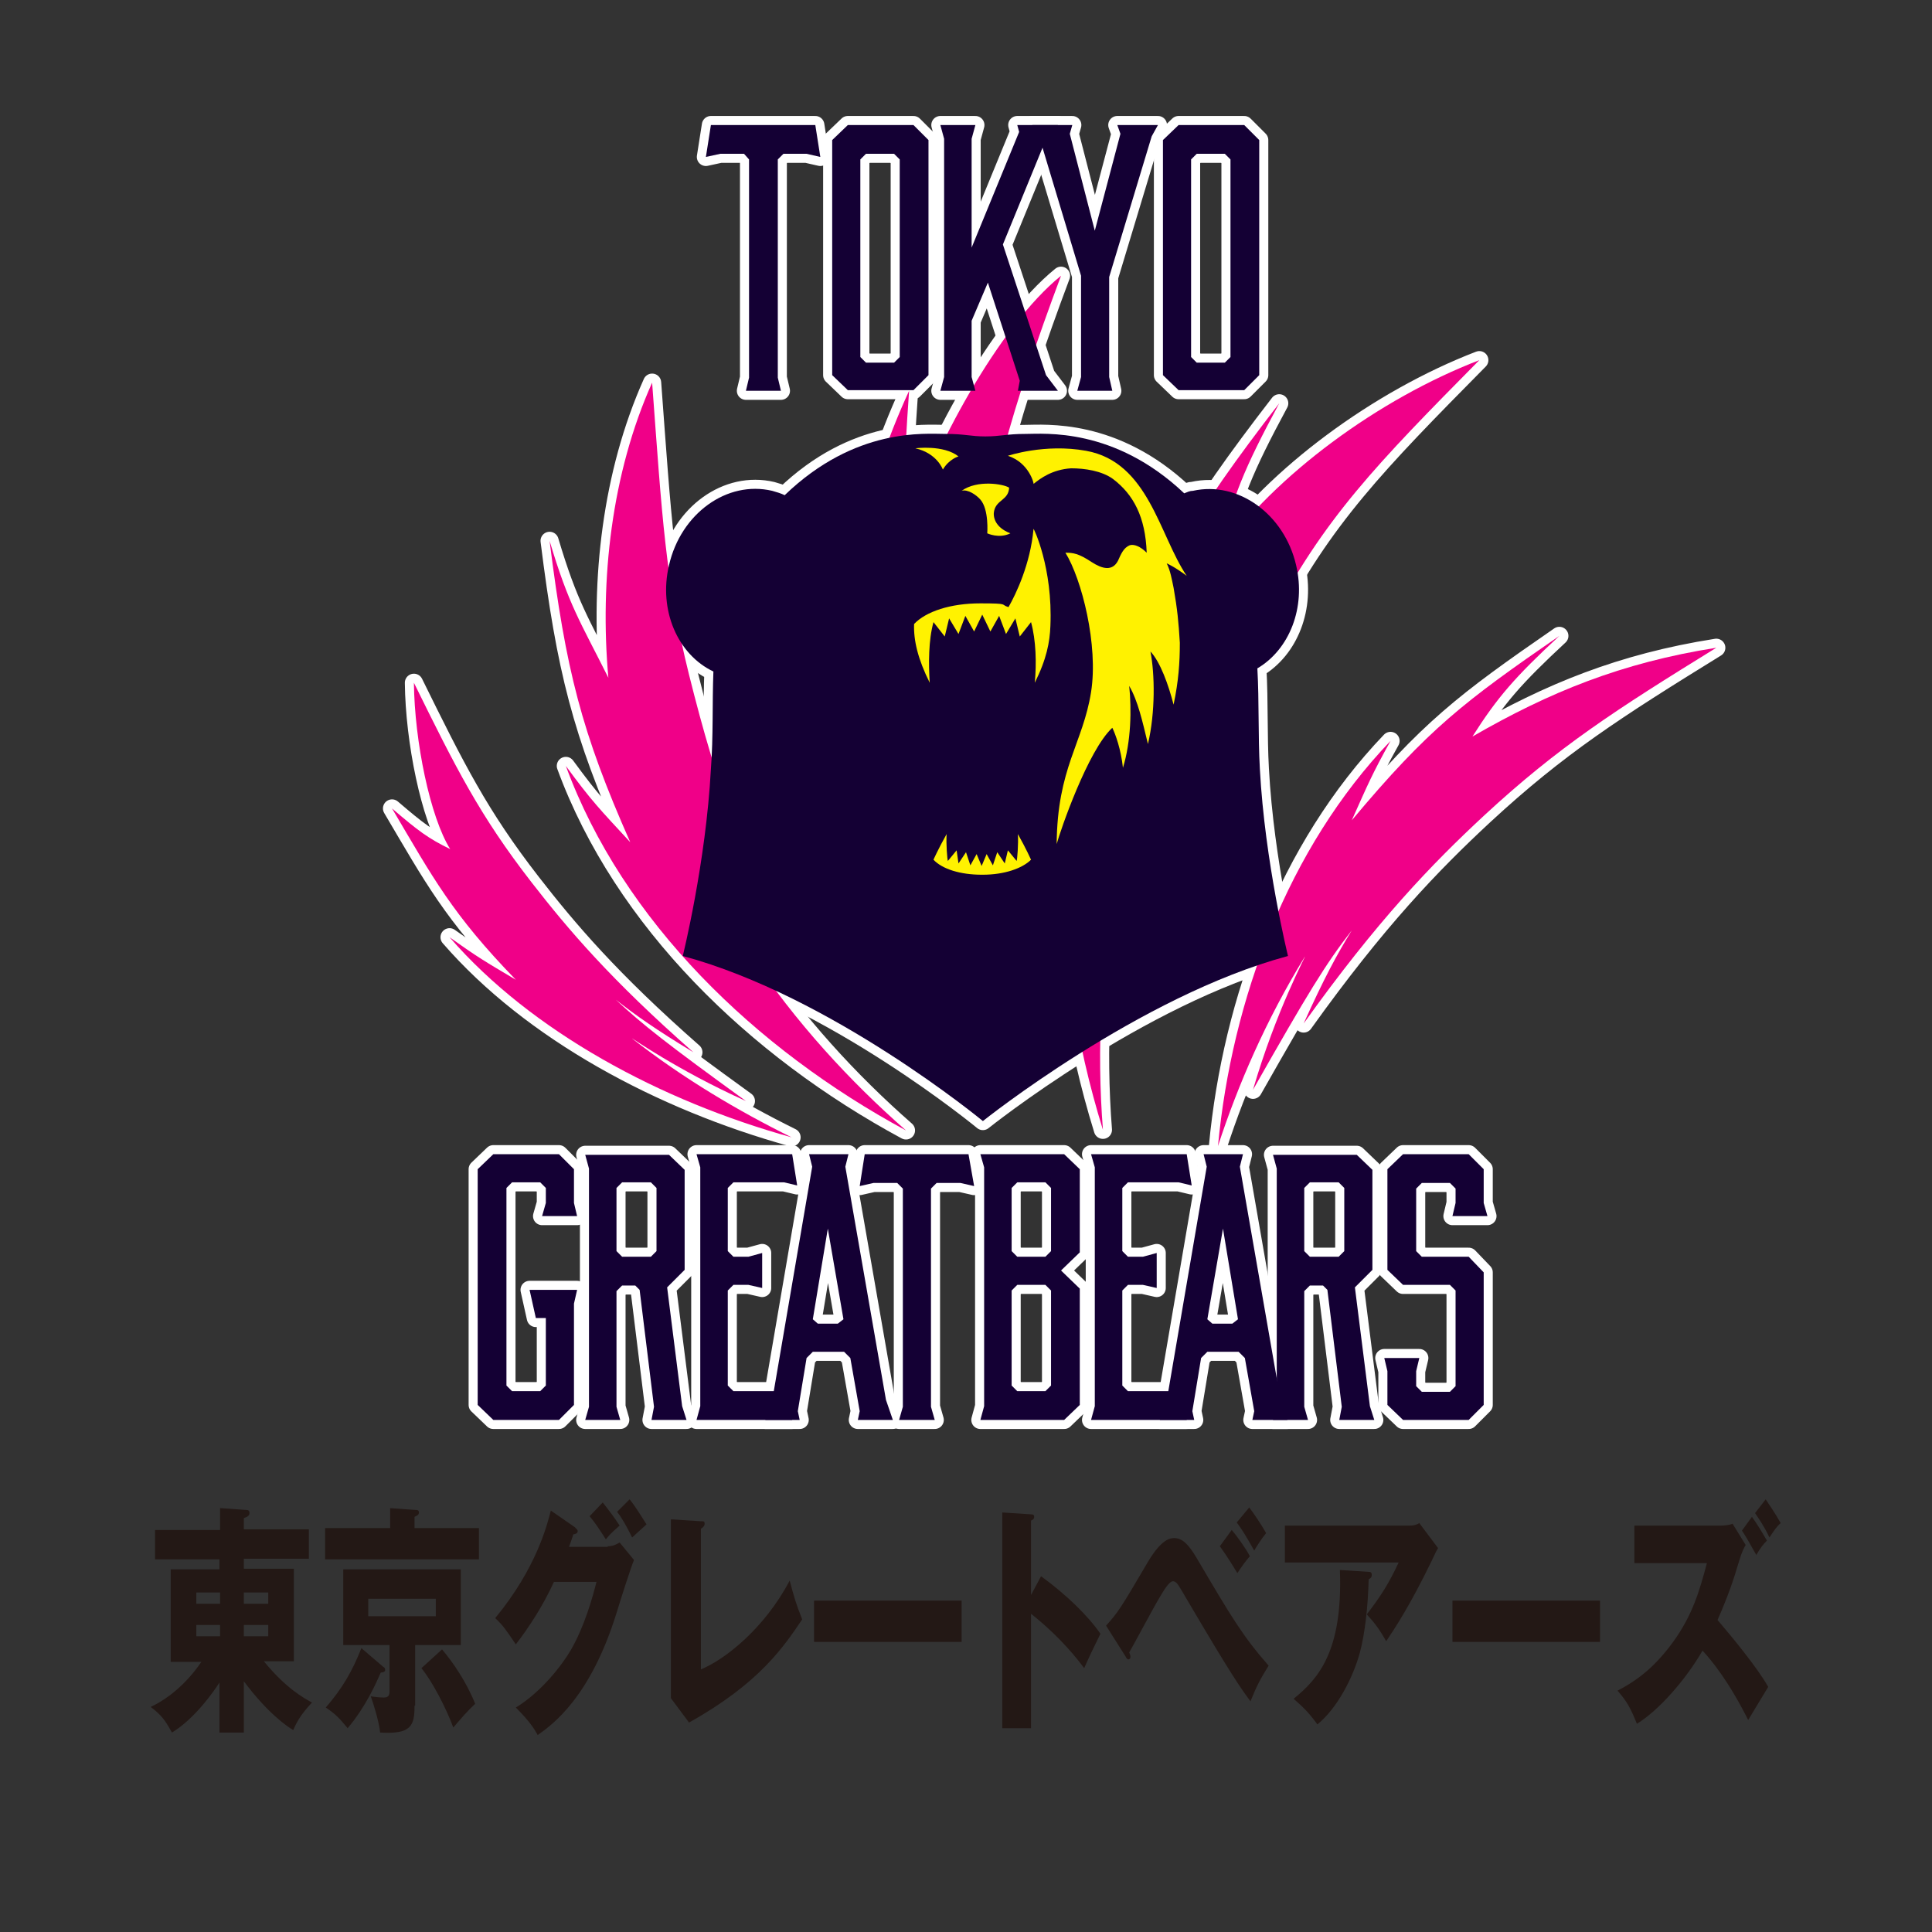 <?xml version="1.0" encoding="UTF-8"?>
<svg xmlns="http://www.w3.org/2000/svg" version="1.1" viewBox="0 0 309 309">
  <rect x="0" y="0" width="309" height="309" fill="#333333" stroke="none"/>
  <defs>
    <style>
      .cls-1, .cls-2, .cls-3 {
        stroke: #fff;
        stroke-linecap: round;
        stroke-linejoin: round;
        stroke-width: 2.9px;
      }

      .cls-1, .cls-4 {
        fill: #fff200;
      }

      .cls-2, .cls-5 {
        fill: #f00088;
      }

      .cls-6, .cls-3 {
        fill: #140034;
      }

      .cls-7 {
        fill: #231815;
      }
    </style>
  </defs>
  <!-- Generator: Adobe Illustrator 28.7.2, SVG Export Plug-In . SVG Version: 1.2.0 Build 154)  -->
  <g>
    <g id="_レイヤー_2">
      <g>
        <g>
          <g>
            <g>
              <path class="cls-2" d="M130.2,98.8c1.5,7.1,2.1,8.9,4.4,16,.2-20,3.4-36.2,10.8-52.3-.4,6-.9,11.6-.5,22.6,4.2-13.1,14.8-32.9,24.8-41-7.8,20.8-12,35.9-14.6,54.5-1.9,13.3-3.1,27.7-1.2,51.2-2.8-9-3.9-13.8-4.8-19.1.3,7.9,1.3,14.2,5.4,34.6-7-14.2-9.5-26-9.5-25.4,2.2,13.6,6.3,26.4,11.4,37.6-17.1-22.8-28.3-51.4-26.2-78.7Z"/>
              <path class="cls-2" d="M71.9,149.9c4.5,3.2,5.7,3.9,10.6,6.8-10.2-10.5-13.3-16.4-19.8-27.4,4.2,3.6,5.8,4.8,9.3,6.5-3.2-5.1-5.7-17.2-5.8-26.6,6.7,13.6,10.5,21.2,18.8,31.9,5.9,7.6,12.7,15.6,25.9,27.2-6.1-3.7-9.2-5.9-12.4-8.4,4.3,4,8.1,7,20.8,16.2-11.1-5-18.5-10.3-18.2-10,8.2,6.4,17,11.6,25.5,15.8-20.9-5.8-41.6-16.9-54.7-32Z"/>
              <path class="cls-2" d="M222.4,118.5c-3,5.4-3.6,6.9-6.2,12.7,12.3-14.7,18-19,33.2-29.5-7.1,6.6-9.9,9.8-13.9,16.1,12.3-7.1,23.8-11.8,39-14.2-16.2,10-25.2,15.8-37.1,26.8-8.4,7.8-17.1,16.8-28.9,33.3,3.3-7.3,5.3-11,7.7-14.9-4.2,5.4-7,10-15.8,25.5,3.7-12.7,8.6-21.7,8.3-21.3-6.2,10.1-10.7,20.5-13.9,30.3,2.2-23.4,11.2-47.7,27.6-64.8Z"/>
              <path class="cls-2" d="M179,94.2c-1.1,7.5-1.2,9.4-1.4,17.3,7.5-19.5,13.1-29,27-47-5.6,10.4-7.6,15.2-9.6,24.1,8.9-12.6,25.5-24.8,41.6-31-16.4,16.6-24.9,25.3-33.5,41.9-9.3,17.8-14.8,29.6-22.6,57.2-1.7-16.4-1.6-17.5-1.7-16.9-2.8,14.2-3.4,28.1-2.4,40.9-8.8-28.4-9.4-60.4,2.6-86.5Z"/>
              <path class="cls-2" d="M90.5,122.5c4.1,5.6,5.4,6.9,10.3,12.2-7.8-17.6-10.3-27.5-12.9-48.2,3.1,10.4,4.9,12.9,9.4,21.9-1.4-15.6.5-32.7,7-47.2,1.6,21.5,2.1,31.4,5.9,46.7,4.5,18,9,31.4,21.8,54.5-11.8-9.6-12.4-10.4-12.1-9.9,7.4,11.1,16.1,20.5,25,28.3-24.1-13-45.3-33.5-54.4-58.3Z"/>
            </g>
            <g>
              <g>
                <path class="cls-3" d="M201.1,106.9c5.1-3,7.8-9.7,6.2-16.5-1.9-8.2-9.3-13.5-16.5-11.9-.5,0-.9.2-1.4.4-11.2-10.6-22.4-9.5-25.4-9.5s-4,.4-6.4.4-3.2-.4-6.4-.4-14.4-1.1-25.7,9.8c-.6-.3-1.3-.5-2-.7-7.2-1.7-14.6,3.6-16.5,11.9-1.7,7.2,1.4,14.3,7.1,17-.2,5.1,0,10.4-.4,15.6-.8,15-4.5,29.9-4.5,29.9,23.8,6.4,48,26.4,48,26.4,0,0,25-20,48.8-26.4,0,0-3.7-15-4.5-29.9-.3-5.4-.1-10.8-.4-16.1Z"/>
                <g>
                  <path class="cls-1" d="M156.8,79.9c1.4,1.6,1.1,5.4,1.1,5.4,0,0,1.9.9,3.7,0-2.6-1-2.8-2.8-2.6-3.6.4-1.8,2.3-1.7,2.4-3.7-.9-.6-5.1-1.3-7.6.5,1-.3,2.4.7,3,1.4Z"/>
                  <path class="cls-1" d="M187.7,94c-.3-1.4-.5-2.7-1.1-3.9,0,0,1.2.5,3.2,2-4.4-6.5-6.1-18.2-16.1-20-6.6-1.2-12.5.8-12.5.8,3.4,1.1,4.2,4.5,4.1,4.5h0c1.1-.9,3-2.3,6-2.5,2.2,0,4.9.4,6.7,1.7,3.3,2.5,5.2,6.1,5.4,11.8-1-1-2-1.4-2.7-1.2-1,.4-1.4,1.4-1.9,2.5-.9,1.7-2.5,1.3-4.2.2-2.1-1.4-3-1.5-4.2-1.5,2.6,4.2,5.3,14.8,4.1,22.3-1.3,8.2-5.4,12.1-5.5,24.3.6-2.2,5-15,8.9-18.6.5,1,1.4,3.5,1.7,6.4,1.3-4.2,1.4-9.4,1-13.1,1.4,2.4,2.1,5.6,3,9.3,1.2-5.1,1.1-11.2.4-14.8,1.6,1.7,2.9,5.4,3.7,8.5.8-3.8,1-6.7,1-9.9-.2-3.3-.4-5.4-1-8.8Z"/>
                  <path class="cls-1" d="M150.8,75.1c1-1.7,2.5-2.1,2.5-2.1-2.4-1.9-6.9-1.3-6.9-1.3,3.5.8,4.4,3.4,4.4,3.4Z"/>
                </g>
              </g>
              <path class="cls-1" d="M168,100.1c-.1,2.6-.6,5.3-2.5,9.1.3-3.1.2-6.8-.6-9.7h0l-1.8,2.3-.7-2.9-1.5,2.5-1.1-2.9-1.4,2.5-1.3-2.7-1.3,2.7-1.4-2.5-1.1,2.9-1.5-2.5-.7,2.9-1.8-2.3c-.8,2.9-.8,6.6-.6,9.7-1.9-3.8-2.6-6.8-2.5-9.4,1.9-2,5.8-3.3,10.6-3.3s3.1.2,4.5.6c1.2-2.1,3.5-6.9,4-12.5,0-.2,3.1,6.2,2.7,15.5Z"/>
              <path class="cls-1" d="M149.3,137.5c1.4,1.5,4.3,2.4,7.7,2.4h.2c3.4,0,6.3-1,7.7-2.4,0,0-.7-1.6-2.1-4.1.1,1.6-.1,4-.2,4.3l-1.4-1.7-.5,2.1-1.2-1.8-.7,2.1-1-1.8-.8,1.9-.8-1.9-1,1.8-.7-2.1-1.2,1.8-.3-2.1-1.4,1.7c-.1-.3-.3-2.7-.2-4.3-1.4,2.5-2.1,4.1-2.1,4.1Z"/>
            </g>
          </g>
          <g>
            <polygon class="cls-3" points="160.4 39.1 167.2 22.5 169.2 20 162.7 20 163 21.1 155.4 39.6 155.4 22.2 156 20 150.4 20 151 22.2 151 60.3 150.4 62.5 156 62.5 155.4 60.3 155.4 51.3 158 45.2 163.1 60.9 162.8 62.5 169.2 62.5 167.3 60 160.4 39.1"/>
            <path class="cls-3" d="M148.5,22.4l-2.4-2.4h-10.5l-2.5,2.4v37.6l2.5,2.4h10.5l2.4-2.4V22.4ZM143.9,57.1l-.9.9h-4.5l-.9-.9v-31.6l.9-.9h4.5l.9.9v31.6Z"/>
            <path class="cls-3" d="M201.4,22.4l-2.4-2.4h-10.5l-2.5,2.4v37.6l2.5,2.4h10.5l2.4-2.4V22.4ZM196.8,57.1l-.9.9h-4.5l-.9-.9v-31.6l.9-.9h4.5l.9.9v31.6Z"/>
            <polygon class="cls-3" points="131.2 25.1 130.4 20 113.7 20 112.9 25.1 115.2 24.6 119 24.6 119.8 25.5 119.8 60.4 119.3 62.5 124.9 62.5 124.4 60.4 124.4 25.5 125.3 24.6 129 24.6 131.2 25.1"/>
            <polygon class="cls-3" points="178.7 20 179.2 21.4 175.1 36.9 171.1 21.4 171.5 20 165.1 20 166.1 21.5 172.9 44.1 172.9 60.3 172.3 62.5 177.9 62.5 177.4 60.3 177.4 44.3 184.2 21.8 185.2 20 178.7 20"/>
          </g>
          <g>
            <path class="cls-3" d="M135,216.2l1,1,1.5,8.5-.3,1.4h5.6l-1.1-3.2-6.5-37.3.5-2h-6.3l.5,2-6.4,37.4-1.1,3.1h5.5l-.3-1.4,1.4-8.5,1-1h5ZM132.4,196.5l2.5,14.5-.9.7h-3.2l-.8-.7,2.4-14.5Z"/>
            <path class="cls-3" d="M172.7,206.1l-3-2.9,3-2.9v-13.3l-2.5-2.4h-13.4l.6,2.1v38.2l-.6,2.2h13.4l2.5-2.4v-18.6ZM168.1,221.6l-.9.9h-4.5l-.9-.9v-15.2l.9-.9h4.5l.9.9v15.2ZM168.1,200.1l-.9.9h-4.5l-.9-.9v-10.1l.9-.9h4.5l.9.9v10.1Z"/>
            <polygon class="cls-3" points="125.3 222.5 117.3 222.5 116.4 221.6 116.4 206.4 117.3 205.5 119.7 205.5 121.9 206 121.9 200.4 119.7 201 117.3 201 116.4 200.1 116.4 190 117.3 189.1 125.4 189.1 127.5 189.6 126.7 184.6 111.4 184.6 112 186.7 112 224.9 111.4 227.1 126.7 227.1 127.5 222 125.3 222.5"/>
            <path class="cls-3" d="M198.1,216.2l1,1,1.5,8.5-.3,1.4h5.6l-1.1-3.2-6.5-37.3.5-2h-6.3l.5,2-6.4,37.4-1.1,3.1h5.5l-.3-1.4,1.4-8.5,1-1h5ZM195.6,196.5l2.4,14.5-.9.7h-3.2l-.8-.7,2.5-14.5Z"/>
            <polygon class="cls-3" points="188.4 222.5 180.4 222.5 179.5 221.6 179.5 206.4 180.4 205.5 182.8 205.5 185 206 185 200.4 182.8 201 180.4 201 179.5 200.1 179.5 190 180.4 189.1 188.5 189.1 190.6 189.6 189.8 184.6 174.5 184.6 175.1 186.7 175.1 224.9 174.5 227.1 189.8 227.1 190.6 222 188.4 222.5"/>
            <polygon class="cls-3" points="91.8 208.5 92.3 206.3 84.7 206.3 85.7 210.8 87.3 210.8 87.3 221.6 86.4 222.5 81.9 222.5 81 221.6 81 190 81.9 189.1 86.4 189.1 87.3 190 87.3 192.4 86.7 194.5 92.3 194.5 91.8 192.4 91.8 187 89.4 184.6 78.9 184.6 76.4 187 76.4 224.7 78.9 227.1 89.4 227.1 91.8 224.7 91.8 208.5"/>
            <path class="cls-3" d="M212.3,206.3l2.3,18.7-.4,2.1h5.6l-.7-2.2-2.4-19,2.8-2.8v-16l-2.5-2.4h-13.4l.6,2.2v38.1l-.6,2.1h5.6l-.6-2.1v-18.5l.9-.9h2.1l.7.7ZM208.6,200.1v-10.1l.9-.9h4.6l.9.9v10.1l-.9.9h-4.6l-.9-.9Z"/>
            <path class="cls-3" d="M102.3,206.3l2.3,18.7-.4,2.1h5.6l-.7-2.2-2.4-19,2.8-2.8v-16l-2.5-2.4h-13.4l.6,2.2v38.1l-.6,2.1h5.6l-.6-2.1v-18.5l.9-.9h2.1l.7.7ZM98.6,200.1v-10.1l.9-.9h4.6l.9.9v10.1l-.9.9h-4.6l-.9-.9Z"/>
            <polygon class="cls-3" points="237.3 203.5 234.9 201 227.4 201 226.5 200.1 226.5 190.1 227.4 189.2 231.9 189.2 232.8 190.1 232.8 192.4 232.3 194.5 237.9 194.5 237.3 192.4 237.3 187 234.9 184.6 224.4 184.6 221.9 187 221.9 203.1 224.4 205.5 231.9 205.5 232.8 206.4 232.8 221.7 231.9 222.6 227.4 222.6 226.5 221.7 226.5 219.3 227 217.2 221.4 217.2 221.9 219.3 221.9 224.7 224.4 227.1 234.9 227.1 237.3 224.7 237.3 203.5"/>
            <polygon class="cls-3" points="155.8 189.7 154.9 184.6 138.3 184.6 137.5 189.7 139.7 189.2 143.5 189.2 144.4 190.1 144.4 225 143.8 227.1 149.5 227.1 148.9 225 148.9 190.1 149.8 189.2 153.6 189.2 155.8 189.7"/>
          </g>
        </g>
        <g>
          <g>
            <g>
              <path class="cls-5" d="M130.2,98.8c1.5,7.1,2.1,8.9,4.4,16,.2-20,3.4-36.2,10.8-52.3-.4,6-.9,11.6-.5,22.6,4.2-13.1,14.8-32.9,24.8-41-7.8,20.8-12,35.9-14.6,54.5-1.9,13.3-3.1,27.7-1.2,51.2-2.8-9-3.9-13.8-4.8-19.1.3,7.9,1.3,14.2,5.4,34.6-7-14.2-9.5-26-9.5-25.4,2.2,13.6,6.3,26.4,11.4,37.6-17.1-22.8-28.3-51.4-26.2-78.7Z"/>
              <path class="cls-5" d="M71.9,149.9c4.5,3.2,5.7,3.9,10.6,6.8-10.2-10.5-13.3-16.4-19.8-27.4,4.2,3.6,5.8,4.8,9.3,6.5-3.2-5.1-5.7-17.2-5.8-26.6,6.7,13.6,10.5,21.2,18.8,31.9,5.9,7.6,12.7,15.6,25.9,27.2-6.1-3.7-9.2-5.9-12.4-8.4,4.3,4,8.1,7,20.8,16.2-11.1-5-18.5-10.3-18.2-10,8.2,6.4,17,11.6,25.5,15.8-20.9-5.8-41.6-16.9-54.7-32Z"/>
              <path class="cls-5" d="M222.4,118.5c-3,5.4-3.6,6.9-6.2,12.7,12.3-14.7,18-19,33.2-29.5-7.1,6.6-9.9,9.8-13.9,16.1,12.3-7.1,23.8-11.8,39-14.2-16.2,10-25.2,15.8-37.1,26.8-8.4,7.8-17.1,16.8-28.9,33.3,3.3-7.3,5.3-11,7.7-14.9-4.2,5.4-7,10-15.8,25.5,3.7-12.7,8.6-21.7,8.3-21.3-6.2,10.1-10.7,20.5-13.9,30.3,2.2-23.4,11.2-47.7,27.6-64.8Z"/>
              <path class="cls-5" d="M179,94.2c-1.1,7.5-1.2,9.4-1.4,17.3,7.5-19.5,13.1-29,27-47-5.6,10.4-7.6,15.2-9.6,24.1,8.9-12.6,25.5-24.8,41.6-31-16.4,16.6-24.9,25.3-33.5,41.9-9.3,17.8-14.8,29.6-22.6,57.2-1.7-16.4-1.6-17.5-1.7-16.9-2.8,14.2-3.4,28.1-2.4,40.9-8.8-28.4-9.4-60.4,2.6-86.5Z"/>
              <path class="cls-5" d="M90.5,122.5c4.1,5.6,5.4,6.9,10.3,12.2-7.8-17.6-10.3-27.5-12.9-48.2,3.1,10.4,4.9,12.9,9.4,21.9-1.4-15.6.5-32.7,7-47.2,1.6,21.5,2.1,31.4,5.9,46.7,4.5,18,9,31.4,21.8,54.5-11.8-9.6-12.4-10.4-12.1-9.9,7.4,11.1,16.1,20.5,25,28.3-24.1-13-45.3-33.5-54.4-58.3Z"/>
            </g>
            <g>
              <g>
                <path class="cls-6" d="M201.1,106.9c5.1-3,7.8-9.7,6.2-16.5-1.9-8.2-9.3-13.5-16.5-11.9-.5,0-.9.2-1.4.4-11.2-10.6-22.4-9.5-25.4-9.5s-4,.4-6.4.4-3.2-.4-6.4-.4-14.4-1.1-25.7,9.8c-.6-.3-1.3-.5-2-.7-7.2-1.7-14.6,3.6-16.5,11.9-1.7,7.2,1.4,14.3,7.1,17-.2,5.1,0,10.4-.4,15.6-.8,15-4.5,29.9-4.5,29.9,23.8,6.4,48,26.4,48,26.4,0,0,25-20,48.8-26.4,0,0-3.7-15-4.5-29.9-.3-5.4-.1-10.8-.4-16.1Z"/>
                <g>
                  <path class="cls-4" d="M156.8,79.9c1.4,1.6,1.1,5.4,1.1,5.4,0,0,1.9.9,3.7,0-2.6-1-2.8-2.8-2.6-3.6.4-1.8,2.3-1.7,2.4-3.7-.9-.6-5.1-1.3-7.6.5,1-.3,2.4.7,3,1.4Z"/>
                  <path class="cls-4" d="M187.7,94c-.3-1.4-.5-2.7-1.1-3.9,0,0,1.2.5,3.2,2-4.4-6.5-6.1-18.2-16.1-20-6.6-1.2-12.5.8-12.5.8,3.4,1.1,4.2,4.5,4.1,4.5h0c1.1-.9,3-2.3,6-2.5,2.2,0,4.9.4,6.7,1.7,3.3,2.5,5.2,6.1,5.4,11.8-1-1-2-1.4-2.7-1.2-1,.4-1.4,1.4-1.9,2.5-.9,1.7-2.5,1.3-4.2.2-2.1-1.4-3-1.5-4.2-1.5,2.6,4.2,5.3,14.8,4.1,22.3-1.3,8.2-5.4,12.1-5.5,24.3.6-2.2,5-15,8.9-18.6.5,1,1.4,3.5,1.7,6.4,1.3-4.2,1.4-9.4,1-13.1,1.4,2.4,2.1,5.6,3,9.3,1.2-5.1,1.1-11.2.4-14.8,1.6,1.7,2.9,5.4,3.7,8.5.8-3.8,1-6.7,1-9.9-.2-3.3-.4-5.4-1-8.8Z"/>
                  <path class="cls-4" d="M150.8,75.1c1-1.7,2.5-2.1,2.5-2.1-2.4-1.9-6.9-1.3-6.9-1.3,3.5.8,4.4,3.4,4.4,3.4Z"/>
                </g>
              </g>
              <path class="cls-4" d="M168,100.1c-.1,2.6-.6,5.3-2.5,9.1.3-3.1.2-6.8-.6-9.7h0l-1.8,2.3-.7-2.9-1.5,2.5-1.1-2.9-1.4,2.5-1.3-2.7-1.3,2.7-1.4-2.5-1.1,2.9-1.5-2.5-.7,2.9-1.8-2.3c-.8,2.9-.8,6.6-.6,9.7-1.9-3.8-2.6-6.8-2.5-9.4,1.9-2,5.8-3.3,10.6-3.3s3.1.2,4.5.6c1.2-2.1,3.5-6.9,4-12.5,0-.2,3.1,6.2,2.7,15.5Z"/>
              <path class="cls-4" d="M149.3,137.5c1.4,1.5,4.3,2.4,7.7,2.4h.2c3.4,0,6.3-1,7.7-2.4,0,0-.7-1.6-2.1-4.1.1,1.6-.1,4-.2,4.3l-1.4-1.7-.5,2.1-1.2-1.8-.7,2.1-1-1.8-.8,1.9-.8-1.9-1,1.8-.7-2.1-1.2,1.8-.3-2.1-1.4,1.7c-.1-.3-.3-2.7-.2-4.3-1.4,2.5-2.1,4.1-2.1,4.1Z"/>
            </g>
          </g>
          <g>
            <polygon class="cls-6" points="160.4 39.1 167.2 22.5 169.2 20 162.7 20 163 21.1 155.4 39.6 155.4 22.2 156 20 150.4 20 151 22.2 151 60.3 150.4 62.5 156 62.5 155.4 60.3 155.4 51.3 158 45.2 163.1 60.9 162.8 62.5 169.2 62.5 167.3 60 160.4 39.1"/>
            <path class="cls-6" d="M148.5,22.4l-2.4-2.4h-10.5l-2.5,2.4v37.6l2.5,2.4h10.5l2.4-2.4V22.4ZM143.9,57.1l-.9.9h-4.5l-.9-.9v-31.6l.9-.9h4.5l.9.9v31.6Z"/>
            <path class="cls-6" d="M201.4,22.4l-2.4-2.4h-10.5l-2.5,2.4v37.6l2.5,2.4h10.5l2.4-2.4V22.4ZM196.8,57.1l-.9.9h-4.5l-.9-.9v-31.6l.9-.9h4.5l.9.9v31.6Z"/>
            <polygon class="cls-6" points="131.2 25.1 130.4 20 113.7 20 112.9 25.1 115.2 24.6 119 24.6 119.8 25.5 119.8 60.4 119.3 62.5 124.9 62.5 124.4 60.4 124.4 25.5 125.3 24.6 129 24.6 131.2 25.1"/>
            <polygon class="cls-6" points="178.7 20 179.2 21.4 175.1 36.9 171.1 21.4 171.5 20 165.1 20 166.1 21.5 172.9 44.1 172.9 60.3 172.3 62.5 177.9 62.5 177.4 60.3 177.4 44.3 184.2 21.8 185.2 20 178.7 20"/>
          </g>
          <g>
            <path class="cls-6" d="M135,216.2l1,1,1.5,8.5-.3,1.4h5.6l-1.1-3.2-6.5-37.3.5-2h-6.3l.5,2-6.4,37.4-1.1,3.1h5.5l-.3-1.4,1.4-8.5,1-1h5ZM132.4,196.5l2.5,14.5-.9.7h-3.2l-.8-.7,2.4-14.5Z"/>
            <path class="cls-6" d="M172.7,206.1l-3-2.9,3-2.9v-13.3l-2.5-2.4h-13.4l.6,2.1v38.2l-.6,2.2h13.4l2.5-2.4v-18.6ZM168.1,221.6l-.9.9h-4.5l-.9-.9v-15.2l.9-.9h4.5l.9.9v15.2ZM168.1,200.1l-.9.9h-4.5l-.9-.9v-10.1l.9-.9h4.5l.9.9v10.1Z"/>
            <polygon class="cls-6" points="125.3 222.5 117.3 222.5 116.4 221.6 116.4 206.4 117.3 205.5 119.7 205.5 121.9 206 121.9 200.4 119.7 201 117.3 201 116.4 200.1 116.4 190 117.3 189.1 125.4 189.1 127.5 189.6 126.7 184.6 111.4 184.6 112 186.7 112 224.9 111.4 227.1 126.7 227.1 127.5 222 125.3 222.5"/>
            <path class="cls-6" d="M198.1,216.2l1,1,1.5,8.5-.3,1.4h5.6l-1.1-3.2-6.5-37.3.5-2h-6.3l.5,2-6.4,37.4-1.1,3.1h5.5l-.3-1.4,1.4-8.5,1-1h5ZM195.6,196.5l2.4,14.5-.9.7h-3.2l-.8-.7,2.5-14.5Z"/>
            <polygon class="cls-6" points="188.4 222.5 180.4 222.5 179.5 221.6 179.5 206.4 180.4 205.5 182.8 205.5 185 206 185 200.4 182.8 201 180.4 201 179.5 200.1 179.5 190 180.4 189.1 188.5 189.1 190.6 189.6 189.8 184.6 174.5 184.6 175.1 186.7 175.1 224.9 174.5 227.1 189.8 227.1 190.6 222 188.4 222.5"/>
            <polygon class="cls-6" points="91.8 208.5 92.3 206.3 84.7 206.3 85.7 210.8 87.3 210.8 87.3 221.6 86.4 222.5 81.9 222.5 81 221.6 81 190 81.9 189.1 86.4 189.1 87.3 190 87.3 192.4 86.7 194.5 92.3 194.5 91.8 192.4 91.8 187 89.4 184.6 78.9 184.6 76.4 187 76.4 224.7 78.9 227.1 89.4 227.1 91.8 224.7 91.8 208.5"/>
            <path class="cls-6" d="M212.3,206.3l2.3,18.7-.4,2.1h5.6l-.7-2.2-2.4-19,2.8-2.8v-16l-2.5-2.4h-13.4l.6,2.2v38.1l-.6,2.1h5.6l-.6-2.1v-18.5l.9-.9h2.1l.7.7ZM208.6,200.1v-10.1l.9-.9h4.6l.9.9v10.1l-.9.9h-4.6l-.9-.9Z"/>
            <path class="cls-6" d="M102.3,206.3l2.3,18.7-.4,2.1h5.6l-.7-2.2-2.4-19,2.8-2.8v-16l-2.5-2.4h-13.4l.6,2.2v38.1l-.6,2.1h5.6l-.6-2.1v-18.5l.9-.9h2.1l.7.7ZM98.6,200.1v-10.1l.9-.9h4.6l.9.9v10.1l-.9.9h-4.6l-.9-.9Z"/>
            <polygon class="cls-6" points="237.3 203.5 234.9 201 227.4 201 226.5 200.1 226.5 190.1 227.4 189.2 231.9 189.2 232.8 190.1 232.8 192.4 232.3 194.5 237.9 194.5 237.3 192.4 237.3 187 234.9 184.6 224.4 184.6 221.9 187 221.9 203.1 224.4 205.5 231.9 205.5 232.8 206.4 232.8 221.7 231.9 222.6 227.4 222.6 226.5 221.7 226.5 219.3 227 217.2 221.4 217.2 221.9 219.3 221.9 224.7 224.4 227.1 234.9 227.1 237.3 224.7 237.3 203.5"/>
            <polygon class="cls-6" points="155.8 189.7 154.9 184.6 138.3 184.6 137.5 189.7 139.7 189.2 143.5 189.2 144.4 190.1 144.4 225 143.8 227.1 149.5 227.1 148.9 225 148.9 190.1 149.8 189.2 153.6 189.2 155.8 189.7"/>
          </g>
        </g>
      </g>
      <g>
        <path class="cls-7" d="M39,277.1h-3.9v-8c-.7,1.1-3.8,5.7-7.6,8-1.1-2-1.7-2.8-3.4-4.1,2.8-1.3,5.8-3.8,8.1-7.2h-4.9v-14.8h7.8v-1.6h-10.3v-4.7h10.4v-3.5l4.2.3c.3,0,.5.1.5.5s-.3.6-.9.8v1.8h10.4v4.7h-10.4v1.6h8v14.8h-4.8c3.5,4.3,6.4,5.9,7.7,6.6-2,2.1-2.6,3.5-3,4.4-.9-.5-4.1-2.7-7.9-7.8v8.2ZM35.2,254.7h-3.8v1.8h3.8v-1.8ZM35.2,259.9h-3.8v1.8h3.8v-1.8ZM39,256.5h3.9v-1.8h-3.9v1.8ZM39,261.7h3.9v-1.8h-3.9v1.8Z"/>
        <path class="cls-7" d="M62.3,241.2l4.2.3c.2,0,.5,0,.5.4s-.3.5-.7.7v1.8h10.3v5h-24.6v-5h10.4v-3.2h-.1ZM61.3,266.6c.2.1.3.2.3.5s-.4.4-.7.4c-.7,1.6-2.4,5.5-5.3,8.9-1.4-1.7-2-2.3-3.5-3.3,2.6-3,4.2-5.7,5.7-9.5l3.5,3ZM66.3,272.8c0,3.2-.5,4.6-5.5,4.3-.2-1.8-1-4.4-1.5-5.8.5.1,1.6.2,2.1.2.9,0,.9-.6.9-1.1v-7.3h-7.4v-12.1h18.8v12.1h-7.3v9.7h0ZM58.9,255.7v2.8h10.8v-2.8h-10.8ZM70.7,263.8c1.7,2,3.9,5.2,5.3,8.7-1.3,1.2-2.3,2.4-3.5,3.8-1.1-3-3.3-7.3-5.1-9.5l3.3-3Z"/>
        <path class="cls-7" d="M97.2,247.3c.9,0,1.4-.3,1.9-.6l2.3,2.8c-.5,1.2-2.2,6.5-2.8,8.5-4.2,13.5-10.2,17.8-12.6,19.5-.5-.9-1.2-2.1-3.5-4.4,4.1-2.5,7.4-6.8,8.8-9.2,2.2-3.8,3.5-8.5,4.1-10.9h-6.8c-1.7,3.7-3.8,7-6.1,10-1.5-2.2-2-3-3.3-4.2,6.6-8,8.3-14.9,8.9-17.2l3.9,2.7c0,.1.4.3.4.6s-.4.5-.7.5c-.4,1.2-.5,1.5-.7,2h6.2ZM96.4,240.3c1.1,1.4,2,2.6,2.7,3.7-1.6,1.4-1.7,1.6-2.2,2.2-1.1-1.7-1.6-2.5-2.6-3.7l2.1-2.2ZM100.7,239.8c.9,1.1,2,2.9,2.7,4-.4.4-2,1.8-2.3,2.1-.2-.4-1.3-2.7-2.4-4.1l2-2Z"/>
        <path class="cls-7" d="M112.1,243.3c.4,0,.6,0,.6.4s-.4.7-.6.8v22.5c3.9-1.6,10.2-6.6,14.2-14.2.7,2.6,1,3.7,2,6.2-2.9,4.3-6.8,10.2-18.1,16.5l-2.9-3.9c0-.5,0-1.8,0-2.3v-26.3l4.7.3Z"/>
        <path class="cls-7" d="M153.8,256v6.6h-23.6v-6.6h23.6Z"/>
        <path class="cls-7" d="M166.5,252.1c4,2.9,7.5,6.3,9.5,9.2-1.2,2.5-1.4,2.8-2.6,5.5-.9-1.2-3.6-4.8-8.5-8.7v18.3h-4.6v-34.5l4.6.3c.2,0,.5,0,.5.4s-.3.5-.5.6v11.9l1.6-3Z"/>
        <path class="cls-7" d="M176.9,260c1.9-2.1,2.3-2.7,6.7-10.2,2.2-3.7,3.6-3.8,4.2-3.8,1.3,0,2.3,1,3.6,3.2,5.7,9.7,7.4,12.5,11.5,17.2-1.3,2.1-1.9,3.2-2.9,5.7-1.5-2-3-4.1-10-16-1-1.7-1.5-2.6-1.8-2.9-.2-.2-.4-.3-.6-.3-.6,0-1.5,1.5-2.2,2.7-.8,1.3-4.1,7.5-4.8,8.7.1.2.2.4.2.7s-.2.4-.3.4c-.2,0-.3-.1-.5-.5l-3.1-4.9ZM197,244.7c.7.8,2.3,3,2.9,4.2-.7.8-1.2,1.5-2,2.7-.3-.5-1.7-2.8-2.8-4.3l1.9-2.6ZM199.8,241.1c.7.9,2.1,3,2.7,4.1-.6.7-1.7,2.4-1.9,2.8-.2-.3-1.5-2.8-2.8-4.5l2-2.4Z"/>
        <path class="cls-7" d="M225.5,244c.2,0,.9,0,1.5-.4l3,4c-.3.5-.4.7-1,2-3.6,7.4-5.9,10.8-7.3,12.9-1-1.8-1.8-2.9-3.1-4.3,2.3-3,3.5-4.9,5.1-8.3h-18.2v-5.9h20ZM218.9,251.4c.2,0,.5,0,.5.5s-.4.6-.5.7c-.1,4.3-.6,8.7-1.4,11.7-1.1,4-3.6,8.9-6.8,11.5-1.3-1.8-2.2-2.7-3.8-4.1,3.8-3.1,7.9-7.4,7.4-20.6l4.6.3Z"/>
        <path class="cls-7" d="M255.9,256v6.6h-23.6v-6.6h23.6Z"/>
        <path class="cls-7" d="M261.4,249.9v-5.9h13.9c.5,0,1.4-.1,1.8-.3l2.1,3.4c-.3.5-.6,1.1-1,2.4-1,3.4-1.8,5.7-3.5,9.6,2.4,2.8,6.5,7.8,8.1,10.7-.9,1.5-2.3,3.8-3.2,5.3-3.1-6.2-5.9-9.6-7.3-11.1-2.6,4.5-6.9,9.5-10.5,11.7-1-2.5-1.6-3.6-3.1-5.3,3.5-1.8,6.2-4.1,8.9-7.8,3.1-4.3,4.2-8.1,5.4-12.6h-11.6ZM280.2,242.6c.8,1.1,1.4,2.1,2.4,3.8-.6.6-1,1.1-1.7,2.3-1.4-2.5-1.7-3-2.3-3.9l1.6-2.2ZM282.4,239.8c1.7,2.5,2.1,3.3,2.4,3.8-.6.5-1,1.1-1.8,2.3-.9-1.9-1.7-3-2.3-3.9l1.7-2.2Z"/>
      </g>
    </g>
  </g>
</svg>